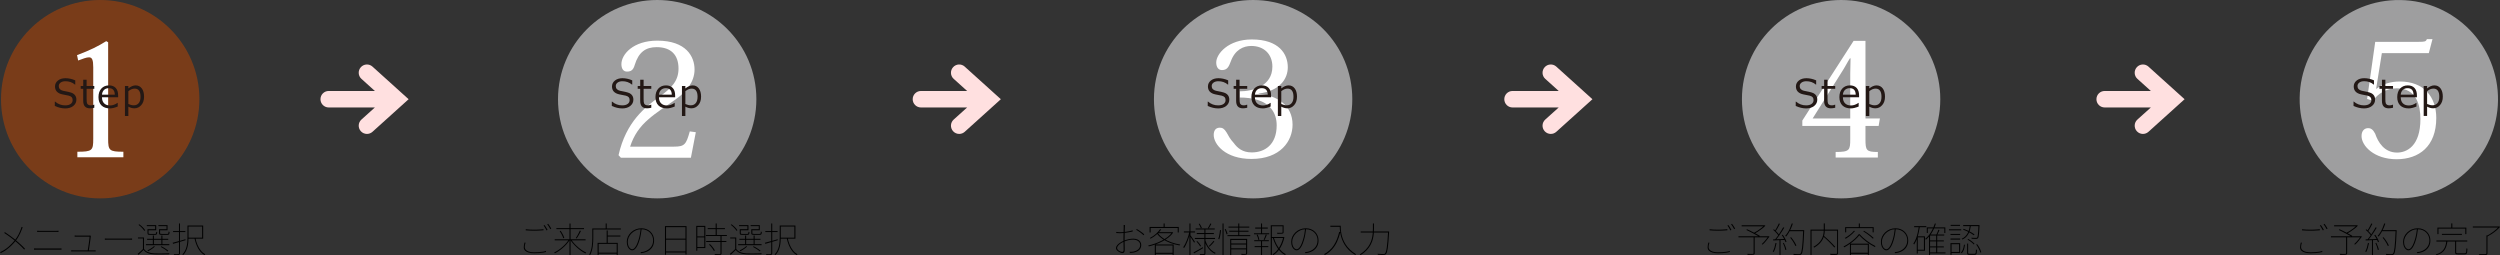<?xml version="1.0" encoding="UTF-8"?>
<svg id="step1" xmlns="http://www.w3.org/2000/svg" width="1280" height="130.69" viewBox="0 0 1280 130.69">
  <rect x="0" y="0" width="1280" height="130.69" fill="#333333" stroke="none"/>
  <defs>
    <style>
      .cls-1, .cls-2, .cls-3, .cls-4, .cls-5, .cls-6, .cls-7 {
        stroke-width: 0px;
      }

      .cls-1, .cls-6 {
        fill: #9e9e9f;
      }

      .cls-1, .cls-7 {
        fill-rule: evenodd;
      }

      .cls-2 {
        fill: #231815;
      }

      .cls-4 {
        fill: #fff;
      }

      .cls-5 {
        fill: #ffe0e0;
      }

      .cls-7 {
        fill: #c04600;
        opacity: .5;
      }
    </style>
  </defs>
  <path class="cls-5" d="m190.71,34.1c-1.74-1.56-4.4-1.42-5.96.31-1.56,1.73-1.43,4.4.3,5.96l6.89,6.21h-23.65c-2.33,0-4.21,1.89-4.21,4.22s1.89,4.22,4.21,4.22h23.65l-6.89,6.2c-1.73,1.56-1.86,4.23-.3,5.96.83.92,1.97,1.39,3.13,1.39,1,0,2.02-.36,2.82-1.08l18.51-16.69-18.5-16.69Z"/>
  <path class="cls-5" d="m493.94,34.1c-1.74-1.56-4.4-1.42-5.96.31-1.56,1.73-1.43,4.4.3,5.96l6.89,6.21h-23.65c-2.33,0-4.22,1.89-4.22,4.22s1.89,4.22,4.22,4.22h23.65l-6.89,6.2c-1.73,1.56-1.86,4.23-.3,5.96.83.92,1.97,1.39,3.13,1.39,1,0,2.02-.36,2.82-1.08l18.5-16.69-18.5-16.69Z"/>
  <path class="cls-5" d="m796.83,34.1c-1.74-1.56-4.4-1.42-5.96.31-1.56,1.73-1.43,4.4.3,5.96l6.89,6.21h-23.65c-2.33,0-4.21,1.89-4.21,4.22s1.89,4.22,4.21,4.22h23.65l-6.89,6.2c-1.73,1.56-1.86,4.23-.3,5.96.83.92,1.97,1.39,3.13,1.39,1.01,0,2.02-.36,2.82-1.08l18.51-16.69-18.5-16.69Z"/>
  <path class="cls-5" d="m1100.01,34.1c-1.74-1.56-4.4-1.42-5.96.31-1.56,1.73-1.43,4.4.3,5.96l6.89,6.21h-23.65c-2.33,0-4.22,1.89-4.22,4.22s1.89,4.22,4.22,4.22h23.65l-6.89,6.2c-1.73,1.56-1.86,4.23-.3,5.96.83.92,1.97,1.39,3.13,1.39,1,0,2.02-.36,2.82-1.08l18.51-16.69-18.5-16.69Z"/>
  <g>
    <g>
      <path class="cls-7" d="m102.08,50.79c0,28.04-22.74,50.78-50.78,50.78S.52,78.83.52,50.79,23.25,0,51.3,0s50.78,22.74,50.78,50.78Z"/>
      <path class="cls-4" d="m47.73,34.3c0-3.41-.49-4.95-2.11-4.95-1.46,0-3.09.73-5.61,1.63l-.57-2.76c6.58-2.44,10.8-4.55,14.95-7.15l.98.57v49.47c0,5.93.57,6.58,7.8,6.58v2.84h-23.56v-2.84c7.64,0,8.13-.65,8.13-6.58v-36.8Z"/>
      <g>
        <path class="cls-2" d="m33.35,55.51c-1.68,0-3.44-.42-5.29-1.25v-2.25h.13c1.52,1.3,3.25,1.94,5.18,1.94,1.19,0,2.12-.24,2.8-.73.68-.49,1.02-1.13,1.02-1.94,0-.62-.14-1.11-.43-1.46-.29-.35-.79-.63-1.5-.83l-3.33-.67c-1.24-.26-2.17-.73-2.81-1.4s-.96-1.56-.96-2.64c0-1.23.5-2.24,1.49-3.04.99-.8,2.28-1.2,3.88-1.2s3.33.37,5,1.1v2.17h-.14c-1.38-1.14-3-1.72-4.86-1.72-1.03,0-1.86.23-2.49.69-.63.46-.95,1.05-.95,1.8,0,1.24.72,2.03,2.16,2.39.83.15,1.76.34,2.78.57,1.02.23,1.75.47,2.19.71.44.25.8.53,1.07.85.27.32.48.68.62,1.08.14.4.2.85.2,1.34,0,1.3-.53,2.37-1.58,3.22s-2.44,1.28-4.18,1.28Z"/>
        <path class="cls-2" d="m46.07,55.46c-2.31,0-3.47-1.27-3.47-3.82v-6.18h-1.28v-1.43h1.29v-3.22h1.74v3.22h3.93v1.43h-3.93v5.19c0,1.18.08,1.94.24,2.29.16.35.41.6.74.76.33.16.75.24,1.27.24s1.03-.12,1.62-.36h.06v1.59c-.79.19-1.52.29-2.2.29Z"/>
        <path class="cls-2" d="m56.3,55.5c-1.86,0-3.31-.5-4.34-1.51-1.03-1.01-1.54-2.44-1.54-4.28s.49-3.29,1.48-4.37c.99-1.08,2.29-1.62,3.92-1.62,1.48,0,2.63.44,3.45,1.33.82.89,1.22,2.15,1.22,3.79v.96h-8.28c0,1.35.37,2.39,1.1,3.11.73.72,1.74,1.09,3.03,1.09s2.57-.45,3.85-1.34h.08v1.89c-1.59.64-2.91.95-3.96.95Zm-4.1-7.02h6.58c-.05-2.23-1.07-3.34-3.06-3.34-1.01,0-1.82.3-2.44.89-.62.6-.98,1.41-1.07,2.45Z"/>
        <path class="cls-2" d="m65.72,54.6v4.78h-1.75v-15.34h1.75v1.24c1.28-1.04,2.52-1.56,3.72-1.56,1.32,0,2.37.51,3.15,1.54.78,1.03,1.17,2.44,1.17,4.24s-.47,3.2-1.42,4.3c-.95,1.1-2.12,1.66-3.51,1.66-1.06,0-2.1-.29-3.11-.86Zm0-7.9v6.55c.99.44,1.91.67,2.76.67,1.09,0,1.94-.38,2.56-1.14.62-.76.92-1.83.92-3.21,0-2.8-1.01-4.2-3.03-4.2-1.07,0-2.14.44-3.21,1.33Z"/>
      </g>
    </g>
    <g>
      <path class="cls-3" d="m11.63,116.38c-.06.12-.13.28-.21.47-.08.19-.15.37-.21.54-.22.6-.48,1.24-.79,1.93-.31.68-.67,1.37-1.06,2.04s-.84,1.32-1.33,1.93c-.59.74-1.26,1.49-2.02,2.25-.76.76-1.59,1.48-2.51,2.17-.92.69-1.93,1.31-3.03,1.85l-.47-.41c1.72-.82,3.19-1.77,4.41-2.85,1.22-1.09,2.28-2.19,3.17-3.3.78-.97,1.42-1.97,1.93-2.99.5-1.02.91-1.96,1.21-2.83.05-.13.1-.29.16-.49s.11-.37.14-.52l.61.22Zm-9.13,2.48c.44.29.92.62,1.44.98.52.37,1.03.74,1.55,1.11.52.37,1,.73,1.44,1.08.44.35.82.65,1.12.9.85.72,1.68,1.45,2.49,2.18.81.73,1.56,1.49,2.26,2.27l-.41.41c-.72-.82-1.47-1.58-2.24-2.29s-1.59-1.43-2.44-2.16c-.32-.28-.71-.59-1.16-.95-.45-.35-.93-.72-1.45-1.1-.52-.38-1.03-.74-1.54-1.09-.51-.35-.98-.65-1.4-.92l.34-.43Z"/>
      <path class="cls-3" d="m17.44,127.16c.26.01.51.03.73.04.22.02.48.03.78.03h11.23c.24,0,.46,0,.67-.02.2-.01.41-.03.63-.05v.7c-.22-.02-.43-.04-.65-.04-.22,0-.43,0-.65,0h-11.23c-.3,0-.56,0-.78.02-.22.01-.47.02-.73.04v-.7Zm1.58-9.02c.24.01.47.02.68.04.22.01.46.02.74.02h7.97c.29,0,.56,0,.82-.02.26-.01.5-.02.73-.04v.63c-.23-.02-.47-.04-.74-.04h-8.78c-.28,0-.52,0-.74,0-.22,0-.44.02-.68.03v-.63Z"/>
      <path class="cls-3" d="m36.47,128.13c.2.01.4.02.59.04.19.01.4.02.63.02h10.19c.17,0,.35,0,.56,0s.38-.02.52-.03v.59c-.1-.01-.2-.02-.32-.02h-10.94c-.23,0-.44,0-.63,0s-.39.02-.59.03v-.63Zm10.06-7.33s-.03.11-.04.17c-.02.07-.03.13-.03.19-.02.29-.07.68-.13,1.18-.07.5-.14,1.04-.23,1.64s-.17,1.18-.25,1.76c-.08.58-.16,1.11-.23,1.58-.07.47-.13.83-.18,1.07h-.56c.04-.16.09-.46.16-.93.07-.46.16-1,.25-1.62s.19-1.24.27-1.87.16-1.2.22-1.7.09-.87.09-1.1h-6.55c-.24,0-.44,0-.58,0s-.32.02-.51.03v-.65c.13.01.25.02.36.04s.22.02.33.03c.11,0,.24,0,.39,0h6.32c.07,0,.14,0,.2,0s.11-.01.15-.02c.04,0,.07-.01.1-.03l.47.22Z"/>
      <path class="cls-3" d="m53.68,122.1c.14.01.31.02.5.04s.42.02.68.03c.26,0,.58,0,.94,0h10.06c.48,0,.85,0,1.12-.03s.48-.03.64-.04v.68c-.16-.01-.38-.02-.67-.04-.29-.01-.65-.02-1.07-.02h-10.08c-.48,0-.9,0-1.25,0-.35,0-.65.02-.87.04v-.68Z"/>
      <path class="cls-3" d="m73.73,127.46c.5.73,1.22,1.28,2.13,1.65s1.98.57,3.18.62c.46.01,1.03.02,1.71.03.68,0,1.4,0,2.15,0,.75,0,1.47-.02,2.15-.04.68-.02,1.26-.04,1.73-.06-.02.04-.05.09-.08.15-.03.07-.05.13-.07.21s-.03.14-.04.2c-.44.01-1,.02-1.66.04-.66.01-1.35.02-2.08.03s-1.42,0-2.09,0-1.23-.01-1.68-.03c-1.3-.05-2.4-.26-3.32-.63-.92-.37-1.67-.92-2.26-1.66-.43.42-.87.84-1.31,1.27-.44.43-.89.84-1.33,1.25l-.38-.5c.42-.34.88-.73,1.37-1.18.49-.45.96-.9,1.4-1.34h.49Zm0-5.87v6.12h-.54v-5.6h-2.56v-.52h3.1Zm-2.81-6.46l.4-.29c.4.28.79.59,1.19.95.4.36.75.72,1.07,1.08.32.36.57.7.75,1.01l-.43.32c-.18-.31-.43-.65-.75-1.02s-.67-.73-1.05-1.09c-.38-.36-.77-.68-1.17-.97Zm3.78,9.88h11.99v.52h-11.99v-.52Zm1.03-7.65h3.71v-1.58h-4.28v-.52h4.82v2.65h-4.25v-.54Zm-.41,4.9h10.82v.52h-10.82v-.52Zm3.51,3.78l.5.16c-.46.44-1,.89-1.64,1.33-.64.44-1.25.82-1.84,1.13-.02-.04-.06-.08-.11-.13s-.1-.1-.15-.15c-.05-.05-.11-.09-.15-.12.6-.29,1.21-.63,1.83-1.02s1.14-.79,1.56-1.21Zm-3.31-8.68h.52v2.02c0,.16.05.26.14.31.1.05.31.07.65.07h2.54c.25,0,.42-.06.49-.18.08-.12.12-.43.14-.92.06.05.14.09.23.12.1.03.19.06.27.08-.04.55-.12.92-.25,1.11-.13.19-.39.28-.77.28h-2.63c-.35,0-.62-.02-.82-.06-.2-.04-.33-.13-.4-.25s-.11-.31-.11-.55v-2.02Zm2.74,3.24h.54v4.68h-.54v-4.68Zm3.42-3.24h3.58v-1.58h-4.16v-.52h4.68v2.65h-4.1v-.54Zm-.23,0h.52v2c0,.16.05.26.15.32s.34.08.71.08h2.83c.26,0,.44-.07.51-.2.08-.13.13-.47.15-1.01.07.05.15.09.24.13s.18.07.26.09c-.02.59-.11.98-.25,1.18-.14.2-.42.3-.83.3h-2.9c-.36,0-.64-.02-.85-.06-.2-.04-.35-.13-.43-.25s-.13-.32-.13-.57v-2Zm.85,9.05l.36-.31c.44.22.88.46,1.31.72.43.26.84.53,1.22.79.38.26.71.52.99.77l-.43.36c-.4-.38-.91-.79-1.54-1.21-.63-.42-1.27-.8-1.92-1.13Zm.32-5.81h.52v4.68h-.52v-4.68Z"/>
      <path class="cls-3" d="m88.42,124.28c.55-.14,1.18-.31,1.88-.5.7-.19,1.45-.39,2.25-.61.8-.22,1.59-.45,2.38-.68l.07.49c-1.13.34-2.25.67-3.38,1-1.12.33-2.12.62-3,.86l-.22-.56Zm.2-5.99h6.28v.54h-6.28v-.54Zm3.01-3.87h.52v15.28c0,.26-.05.46-.14.58s-.23.2-.41.25c-.19.05-.47.08-.85.09-.37.01-.9.02-1.58.02-.01-.06-.04-.14-.08-.24-.04-.1-.09-.2-.15-.28.56.01,1.06.02,1.48.02s.69,0,.81-.02c.14-.01.25-.04.31-.09s.1-.15.1-.31v-15.3Zm4.37,1.06h.52v6.14c0,.7-.03,1.44-.09,2.22-.06.79-.18,1.58-.37,2.38s-.46,1.57-.83,2.32c-.37.75-.85,1.44-1.47,2.08-.02-.04-.06-.08-.11-.12-.05-.04-.1-.08-.14-.13-.05-.04-.1-.07-.14-.1.6-.61,1.07-1.28,1.42-2s.61-1.46.78-2.22c.17-.76.29-1.52.34-2.28.05-.76.08-1.48.08-2.16v-6.14Zm.27,0h7.76v6.71h-7.76v-.52h7.22v-5.67h-7.22v-.52Zm3.78,6.35c.26,1.26.62,2.44,1.08,3.54.46,1.1,1.02,2.06,1.68,2.89s1.43,1.47,2.29,1.93l-.13.13c-.05.05-.11.11-.15.16s-.09.1-.13.15c-.86-.5-1.63-1.19-2.3-2.04-.67-.86-1.24-1.85-1.71-2.99-.47-1.13-.84-2.35-1.12-3.65l.49-.13Z"/>
    </g>
  </g>
  <g>
    <g>
      <path class="cls-1" d="m387.26,50.79c0,28.05-22.74,50.78-50.78,50.78s-50.78-22.74-50.78-50.78S308.43,0,336.48,0s50.78,22.74,50.78,50.78Z"/>
      <path class="cls-4" d="m356.26,67.69l-2.52,13.08h-35.83l-1.22-1.3c3.82-17.14,13.65-24.62,20.88-29.9,6.25-4.47,9.83-8.12,9.83-14.46,0-6.82-3.66-10.97-11.21-10.97-5.6,0-9.18,2.52-11.21,9.1-.73,2.6-1.87,3.41-3.98,3.41-1.71,0-2.84-1.3-2.84-3.82,0-4.96,6.01-12.02,18.36-12.02,14.87,0,19.09,8.2,19.09,14.78s-4.63,11.7-9.34,15.03c-5.36,3.9-10.15,6.82-14.22,10.4-4.39,3.74-7.56,8.21-9.43,14.06h22.42c5.44,0,6.26-1.06,8.13-7.8l3.09.41Z"/>
      <g>
        <path class="cls-2" d="m318.53,55.51c-1.68,0-3.44-.42-5.29-1.25v-2.25h.13c1.52,1.3,3.25,1.94,5.18,1.94,1.19,0,2.12-.24,2.8-.73.68-.49,1.02-1.13,1.02-1.94,0-.62-.14-1.11-.43-1.46-.29-.35-.79-.63-1.5-.83l-3.33-.67c-1.24-.26-2.17-.73-2.81-1.4s-.96-1.56-.96-2.64c0-1.23.5-2.24,1.49-3.04.99-.8,2.28-1.2,3.88-1.2s3.33.37,5,1.1v2.17h-.14c-1.38-1.14-3-1.72-4.86-1.72-1.03,0-1.86.23-2.49.69-.63.46-.95,1.05-.95,1.8,0,1.24.72,2.03,2.16,2.39.83.15,1.76.34,2.78.57,1.02.23,1.75.47,2.19.71.44.25.8.53,1.07.85.27.32.48.68.62,1.08.14.4.2.85.2,1.34,0,1.3-.53,2.37-1.58,3.22s-2.44,1.28-4.18,1.28Z"/>
        <path class="cls-2" d="m331.25,55.46c-2.32,0-3.47-1.27-3.47-3.82v-6.18h-1.28v-1.43h1.29v-3.22h1.74v3.22h3.93v1.43h-3.93v5.19c0,1.18.08,1.94.24,2.29.16.35.41.6.74.76.33.16.75.24,1.27.24s1.03-.12,1.62-.36h.06v1.59c-.79.19-1.52.29-2.2.29Z"/>
        <path class="cls-2" d="m341.48,55.5c-1.86,0-3.31-.5-4.34-1.51-1.03-1.01-1.54-2.44-1.54-4.28s.49-3.29,1.48-4.37c.99-1.08,2.29-1.62,3.92-1.62,1.48,0,2.63.44,3.45,1.33.82.89,1.22,2.15,1.22,3.79v.96h-8.28c0,1.35.37,2.39,1.1,3.11.73.72,1.74,1.09,3.03,1.09s2.57-.45,3.85-1.34h.08v1.89c-1.59.64-2.91.95-3.96.95Zm-4.1-7.02h6.58c-.05-2.23-1.07-3.34-3.06-3.34-1.01,0-1.82.3-2.44.89-.62.6-.98,1.41-1.07,2.45Z"/>
        <path class="cls-2" d="m350.91,54.6v4.78h-1.75v-15.34h1.75v1.24c1.28-1.04,2.52-1.56,3.72-1.56,1.32,0,2.37.51,3.15,1.54.78,1.03,1.17,2.44,1.17,4.24s-.47,3.2-1.42,4.3c-.95,1.1-2.12,1.66-3.51,1.66-1.06,0-2.1-.29-3.11-.86Zm0-7.9v6.55c.99.44,1.91.67,2.76.67,1.09,0,1.94-.38,2.56-1.14.62-.76.92-1.83.92-3.21,0-2.8-1.01-4.2-3.03-4.2-1.07,0-2.14.44-3.21,1.33Z"/>
      </g>
    </g>
    <g>
      <path class="cls-3" d="m269.1,124.26c-.14.38-.25.76-.32,1.14-.07.38-.11.75-.11,1.11,0,.8.41,1.45,1.24,1.93.83.49,2.03.73,3.62.73.85,0,1.66-.03,2.43-.08.77-.05,1.46-.14,2.08-.24.62-.11,1.11-.23,1.48-.38l.02.56c-.34.11-.81.21-1.42.32s-1.31.18-2.11.24c-.79.06-1.62.09-2.48.09-1.07,0-2-.11-2.81-.34-.8-.23-1.43-.57-1.88-1.03-.45-.46-.68-1.03-.68-1.71,0-.42.04-.83.12-1.23.08-.4.16-.79.26-1.18l.56.07Zm.07-6.89c.64.08,1.35.14,2.14.18.79.04,1.61.05,2.47.05.56,0,1.11-.01,1.65-.04.53-.02,1.04-.06,1.52-.1s.92-.08,1.33-.12v.56c-.4.02-.84.05-1.33.09-.49.04-1.01.07-1.55.09-.54.02-1.08.04-1.62.04-.86,0-1.68-.02-2.44-.05-.76-.04-1.49-.08-2.17-.14v-.56Zm9.65-2.14c.16.2.32.45.5.74s.36.58.55.89.34.59.48.85l-.52.27c-.17-.37-.4-.8-.69-1.29-.29-.49-.57-.9-.82-1.23l.5-.23Zm1.84-.63c.17.22.35.47.55.76.2.29.39.59.58.89.19.3.34.57.46.81l-.52.25c-.2-.41-.44-.84-.72-1.3s-.55-.85-.83-1.19l.49-.23Z"/>
      <path class="cls-3" d="m291.23,122.68l.45.22c-.43.7-.94,1.38-1.53,2.04s-1.22,1.3-1.91,1.9c-.68.6-1.38,1.14-2.08,1.63-.7.49-1.39.89-2.06,1.21-.02-.05-.06-.1-.11-.14-.05-.05-.1-.1-.14-.14-.05-.05-.1-.09-.14-.13.67-.3,1.36-.69,2.07-1.16.71-.47,1.4-1,2.08-1.59.68-.59,1.31-1.21,1.89-1.86.58-.65,1.08-1.31,1.48-1.97Zm-7.22-.16h15.8v.52h-15.8v-.52Zm.86-5.72h14.15v.52h-14.15v-.52Zm1.71,1.53l.47-.16c.26.37.52.78.77,1.21.25.44.48.86.67,1.28.2.41.34.78.42,1.11l-.49.22c-.1-.32-.24-.7-.43-1.12s-.41-.86-.66-1.3c-.25-.44-.5-.85-.77-1.22Zm5-3.89h.54v16.18h-.54v-16.18Zm.9,8.23c.42.66.93,1.32,1.52,1.98.59.66,1.24,1.29,1.93,1.89.69.6,1.4,1.14,2.11,1.61.72.47,1.42.87,2.11,1.18-.04.04-.08.08-.13.13-.05.05-.1.11-.14.15-.05.05-.09.1-.13.14-.67-.32-1.37-.74-2.09-1.23-.72-.5-1.43-1.05-2.12-1.67s-1.34-1.26-1.94-1.93c-.6-.68-1.12-1.36-1.55-2.04l.43-.22Zm4.41-4.63l.54.22c-.2.42-.43.86-.68,1.33-.25.47-.51.92-.76,1.35-.26.43-.51.82-.75,1.15l-.43-.2c.24-.34.49-.73.75-1.19.26-.46.51-.92.75-1.39.24-.47.44-.9.59-1.27Z"/>
      <path class="cls-3" d="m303.25,116.97h.52v4.77c0,.65-.02,1.35-.06,2.12-.04.76-.12,1.54-.23,2.33-.11.79-.28,1.57-.5,2.34-.22.77-.51,1.48-.87,2.14-.02-.04-.07-.07-.13-.11s-.12-.07-.17-.11c-.05-.04-.11-.07-.15-.09.36-.65.65-1.34.86-2.07.22-.73.38-1.48.48-2.25.1-.77.17-1.52.21-2.25.04-.73.05-1.42.05-2.05v-4.77Zm.27,0h14.38v.52h-14.38v-.52Zm2.45,7.38h10.31v6.26h-.54v-5.74h-9.23v5.8h-.54v-6.32Zm.31,5.02h9.7v.52h-9.7v-.52Zm3.83-14.96h.52v2.86h-.52v-2.86Zm.5,3.6h.54v6.5h-.54v-6.5Zm.29,2.59h6.75v.52h-6.75v-.52Z"/>
      <path class="cls-3" d="m328.54,117.11c-.11.95-.25,1.93-.43,2.94-.18,1.01-.4,1.95-.65,2.8-.37,1.25-.76,2.27-1.18,3.05-.41.79-.84,1.36-1.28,1.73s-.88.55-1.34.55c-.4,0-.81-.16-1.23-.49-.43-.32-.79-.81-1.08-1.46-.29-.65-.44-1.46-.44-2.43s.19-1.8.58-2.63c.38-.83.92-1.57,1.6-2.21.68-.65,1.48-1.16,2.39-1.53.91-.37,1.87-.56,2.91-.56s1.89.17,2.69.5c.8.33,1.48.78,2.05,1.35.57.57,1.01,1.23,1.31,1.98.31.75.46,1.55.46,2.39,0,1.26-.28,2.35-.83,3.28-.55.92-1.33,1.66-2.32,2.21-1,.55-2.17.9-3.51,1.04l-.31-.54c.23-.01.47-.03.74-.06.26-.03.49-.06.67-.1.58-.12,1.16-.33,1.75-.62.59-.29,1.14-.68,1.64-1.15.5-.47.9-1.05,1.21-1.73s.46-1.47.46-2.37c0-.74-.14-1.46-.41-2.13-.27-.68-.66-1.28-1.18-1.81-.52-.53-1.15-.95-1.89-1.26-.74-.31-1.59-.47-2.54-.47-1.02,0-1.96.19-2.81.57-.85.38-1.59.88-2.21,1.5-.62.62-1.1,1.31-1.44,2.07s-.5,1.51-.5,2.27c0,.9.13,1.63.38,2.2.25.57.56.99.91,1.25.35.26.69.4,1,.4s.65-.16,1.01-.47c.36-.31.73-.83,1.12-1.56.38-.73.76-1.69,1.12-2.91.26-.88.49-1.79.67-2.75.18-.96.31-1.9.4-2.83l.54-.02Z"/>
      <path class="cls-3" d="m340.47,115.76h11.03v14.53h-.54v-13.99h-9.95v14.13h-.54v-14.67Zm.29,12.98h10.49v.52h-10.49v-.52Zm.04-6.55h10.4v.52h-10.4v-.52Z"/>
      <path class="cls-3" d="m356.48,115.66h.54v12.71h-.54v-12.71Zm.29,0h4.36v11.36h-4.36v-.52h3.83v-10.3h-3.83v-.54Zm0,5.36h4.05v.54h-4.05v-.54Zm4.66-.7h10.73v.52h-10.73v-.52Zm.14,3.08h10.33v.52h-10.33v-.52Zm.77-6.61h8.82v.52h-8.82v-.52Zm.7,8.44l.43-.29c.34.32.67.68,1,1.07s.63.77.91,1.15c.28.38.49.72.63,1.02l-.47.34c-.14-.31-.35-.66-.62-1.04s-.57-.77-.89-1.17c-.32-.4-.65-.76-.99-1.08Zm5.85-4.66h.54v9.13c0,.25-.04.44-.13.56-.09.12-.24.2-.44.25-.2.05-.53.07-.97.08-.44,0-1.06,0-1.84,0-.01-.06-.04-.14-.08-.24-.04-.1-.09-.2-.15-.28.67.01,1.25.02,1.73.03s.8,0,.95,0c.16-.01.26-.04.31-.1.05-.05.08-.15.08-.3v-9.13Zm-2.47-6.17h.54v6.19h-.54v-6.19Z"/>
      <path class="cls-3" d="m376.96,127.46c.5.73,1.22,1.28,2.13,1.65s1.98.57,3.18.62c.46.01,1.03.02,1.71.03.68,0,1.4,0,2.15,0,.75,0,1.47-.02,2.15-.04.68-.02,1.26-.04,1.73-.06-.02.04-.05.09-.08.15-.03.07-.05.13-.07.21s-.03.14-.04.2c-.44.01-1,.02-1.66.04-.66.01-1.35.02-2.08.03s-1.42,0-2.09,0-1.23-.01-1.68-.03c-1.3-.05-2.4-.26-3.32-.63-.92-.37-1.67-.92-2.26-1.66-.43.42-.87.84-1.31,1.27-.44.43-.89.84-1.33,1.25l-.38-.5c.42-.34.88-.73,1.37-1.18.49-.45.96-.9,1.4-1.34h.49Zm0-5.87v6.12h-.54v-5.6h-2.56v-.52h3.1Zm-2.81-6.46l.4-.29c.4.28.79.59,1.19.95.4.36.75.72,1.07,1.08.32.36.57.7.75,1.01l-.43.32c-.18-.31-.43-.65-.75-1.02s-.67-.73-1.05-1.09c-.38-.36-.77-.68-1.17-.97Zm3.78,9.88h11.99v.52h-11.99v-.52Zm1.03-7.65h3.71v-1.58h-4.28v-.52h4.82v2.65h-4.25v-.54Zm-.41,4.9h10.82v.52h-10.82v-.52Zm3.51,3.78l.5.16c-.46.44-1,.89-1.64,1.33-.64.44-1.25.82-1.84,1.13-.02-.04-.06-.08-.11-.13s-.1-.1-.15-.15c-.05-.05-.11-.09-.15-.12.6-.29,1.21-.63,1.83-1.02s1.14-.79,1.56-1.21Zm-3.31-8.68h.52v2.02c0,.16.05.26.14.31.1.05.31.07.65.07h2.54c.25,0,.42-.06.49-.18.08-.12.12-.43.14-.92.06.05.14.09.23.12.1.03.19.06.27.08-.04.55-.12.92-.25,1.11-.13.19-.39.28-.77.28h-2.63c-.35,0-.62-.02-.82-.06-.2-.04-.33-.13-.4-.25s-.11-.31-.11-.55v-2.02Zm2.74,3.24h.54v4.68h-.54v-4.68Zm3.42-3.24h3.58v-1.58h-4.16v-.52h4.68v2.65h-4.1v-.54Zm-.23,0h.52v2c0,.16.05.26.15.32s.34.08.71.08h2.83c.26,0,.44-.07.51-.2.08-.13.13-.47.15-1.01.07.05.15.09.24.13s.18.07.26.09c-.02.59-.11.98-.25,1.18-.14.2-.42.3-.83.3h-2.9c-.36,0-.64-.02-.85-.06-.2-.04-.35-.13-.43-.25s-.13-.32-.13-.57v-2Zm.85,9.05l.36-.31c.44.22.88.46,1.31.72.43.26.84.53,1.22.79.38.26.71.52.99.77l-.43.36c-.4-.38-.91-.79-1.54-1.21-.63-.42-1.27-.8-1.92-1.13Zm.32-5.81h.52v4.68h-.52v-4.68Z"/>
      <path class="cls-3" d="m391.65,124.28c.55-.14,1.18-.31,1.88-.5.7-.19,1.45-.39,2.25-.61.8-.22,1.59-.45,2.38-.68l.07.49c-1.13.34-2.25.67-3.38,1-1.12.33-2.12.62-3,.86l-.22-.56Zm.2-5.99h6.28v.54h-6.28v-.54Zm3.01-3.87h.52v15.28c0,.26-.05.46-.14.58s-.23.2-.41.25c-.19.05-.47.08-.85.09-.37.01-.9.02-1.58.02-.01-.06-.04-.14-.08-.24-.04-.1-.09-.2-.15-.28.56.01,1.06.02,1.48.02s.69,0,.81-.02c.14-.01.25-.04.31-.09s.1-.15.1-.31v-15.3Zm4.37,1.06h.52v6.14c0,.7-.03,1.44-.09,2.22-.06.79-.18,1.58-.37,2.38s-.46,1.57-.83,2.32c-.37.75-.85,1.44-1.47,2.08-.02-.04-.06-.08-.11-.12-.05-.04-.1-.08-.14-.13-.05-.04-.1-.07-.14-.1.6-.61,1.07-1.28,1.42-2s.61-1.46.78-2.22c.17-.76.29-1.52.34-2.28.05-.76.08-1.48.08-2.16v-6.14Zm.27,0h7.76v6.71h-7.76v-.52h7.22v-5.67h-7.22v-.52Zm3.78,6.35c.26,1.26.62,2.44,1.08,3.54.46,1.1,1.02,2.06,1.68,2.89s1.43,1.47,2.29,1.93l-.13.13c-.05.05-.11.11-.15.16s-.09.1-.13.15c-.86-.5-1.63-1.19-2.3-2.04-.67-.86-1.24-1.85-1.71-2.99-.47-1.13-.84-2.35-1.12-3.65l.49-.13Z"/>
    </g>
  </g>
  <g>
    <g>
      <path class="cls-1" d="m692.38,50.79c0,28.04-22.74,50.78-50.78,50.78s-50.78-22.74-50.78-50.78S613.55,0,641.6,0s50.78,22.74,50.78,50.78Z"/>
      <path class="cls-4" d="m644.4,48.07c9.51.73,17.39,5.93,17.39,15.76,0,8.45-6.25,17.55-21.04,17.55-13.41,0-19.33-7.55-19.33-12.27,0-2.36,1.06-3.74,3.17-3.74,1.3,0,2.28.57,3.41,2.44.81,1.46,1.87,3.49,3.65,5.36,1.95,2.68,4.55,4.87,9.26,4.87,6.5,0,12.75-3.82,12.75-13.89,0-3.09-.81-6.01-2.68-8.37-3.41-4.47-9.91-5.85-16.25-5.85v-3.17c6.42,0,16.73-2.51,16.73-12.67,0-6.34-4.3-10.56-10.8-10.56-4.14,0-8.37,2.03-10.48,7.88-1.06,2.84-1.87,4.47-4.55,4.47-1.87,0-2.92-1.55-2.92-3.9,0-4.39,6.17-11.78,18.2-11.78,14.05,0,18.44,7.55,18.44,14.22,0,6.01-4.06,12.11-14.95,13.49v.16Z"/>
      <g>
        <path class="cls-2" d="m623.65,55.51c-1.68,0-3.44-.42-5.29-1.25v-2.25h.13c1.52,1.3,3.25,1.94,5.18,1.94,1.19,0,2.12-.24,2.8-.73.68-.49,1.02-1.13,1.02-1.94,0-.62-.14-1.11-.43-1.46-.29-.35-.79-.63-1.5-.83l-3.33-.67c-1.24-.26-2.17-.73-2.81-1.4-.64-.68-.96-1.56-.96-2.64,0-1.23.5-2.24,1.49-3.04.99-.8,2.28-1.2,3.88-1.2s3.33.37,5,1.1v2.17h-.14c-1.38-1.14-3-1.72-4.86-1.72-1.03,0-1.86.23-2.49.69-.63.46-.95,1.05-.95,1.8,0,1.24.72,2.03,2.16,2.39.83.15,1.76.34,2.78.57,1.02.23,1.75.47,2.19.71.44.25.8.53,1.07.85.27.32.48.68.61,1.08.14.4.2.85.2,1.34,0,1.3-.53,2.37-1.58,3.22-1.05.85-2.44,1.28-4.18,1.28Z"/>
        <path class="cls-2" d="m636.37,55.46c-2.32,0-3.47-1.27-3.47-3.82v-6.18h-1.28v-1.43h1.29v-3.22h1.74v3.22h3.93v1.43h-3.93v5.19c0,1.18.08,1.94.24,2.29.16.35.41.6.74.76.33.16.75.24,1.27.24s1.03-.12,1.62-.36h.06v1.59c-.79.19-1.52.29-2.2.29Z"/>
        <path class="cls-2" d="m646.6,55.5c-1.86,0-3.31-.5-4.34-1.51-1.03-1.01-1.54-2.44-1.54-4.28s.49-3.29,1.48-4.37c.99-1.08,2.29-1.62,3.92-1.62,1.48,0,2.63.44,3.45,1.33.82.89,1.22,2.15,1.22,3.79v.96h-8.28c0,1.35.37,2.39,1.1,3.11.73.72,1.74,1.09,3.03,1.09s2.57-.45,3.85-1.34h.08v1.89c-1.59.64-2.91.95-3.96.95Zm-4.1-7.02h6.58c-.05-2.23-1.07-3.34-3.06-3.34-1.01,0-1.82.3-2.44.89-.62.6-.98,1.41-1.07,2.45Z"/>
        <path class="cls-2" d="m656.02,54.6v4.78h-1.75v-15.34h1.75v1.24c1.28-1.04,2.52-1.56,3.72-1.56,1.32,0,2.37.51,3.15,1.54.78,1.03,1.17,2.44,1.17,4.24s-.47,3.2-1.42,4.3c-.95,1.1-2.12,1.66-3.51,1.66-1.06,0-2.1-.29-3.11-.86Zm0-7.9v6.55c.99.44,1.91.67,2.76.67,1.09,0,1.94-.38,2.56-1.14.62-.76.92-1.83.92-3.21,0-2.8-1.01-4.2-3.03-4.2-1.07,0-2.14.44-3.21,1.33Z"/>
      </g>
    </g>
    <g>
      <path class="cls-3" d="m576.01,115.22c-.01.1-.02.19-.03.28,0,.09-.01.19-.02.29,0,.1-.02.22-.03.35,0,.18,0,.51-.03.99-.02.48-.04,1.04-.05,1.67s-.03,1.28-.04,1.93c-.01.65-.02,1.23-.02,1.75,0,.44,0,.92,0,1.44,0,.52.01,1.03.03,1.53.01.5.02.98.03,1.42,0,.44,0,.82,0,1.12,0,.37-.05.67-.14.91-.1.23-.23.41-.41.51-.17.11-.39.16-.66.16s-.58-.07-.95-.22c-.37-.14-.73-.34-1.08-.58-.35-.24-.65-.51-.88-.82-.23-.31-.35-.62-.35-.95,0-.48.2-.95.59-1.42.39-.47.89-.91,1.5-1.31.61-.41,1.24-.74,1.89-1.01.82-.35,1.65-.61,2.49-.79s1.64-.27,2.39-.27c.84,0,1.56.14,2.17.42.61.28,1.08.67,1.41,1.16s.5,1.04.5,1.66c0,.73-.17,1.36-.5,1.87-.33.52-.77.94-1.33,1.26-.56.32-1.19.56-1.88.72-.38.08-.76.14-1.13.16-.37.02-.69.04-.95.04l-.2-.56c.28.01.59.02.94,0,.35,0,.72-.05,1.09-.13.56-.12,1.11-.31,1.63-.58.52-.26.95-.62,1.28-1.08s.5-1.02.5-1.69c0-.61-.17-1.12-.5-1.53s-.77-.71-1.31-.92c-.54-.2-1.12-.31-1.73-.31-.84,0-1.63.09-2.37.26s-1.53.43-2.37.78c-.62.24-1.21.55-1.75.92-.54.37-.97.76-1.3,1.17-.32.41-.49.79-.49,1.15,0,.26.09.52.27.76s.41.45.68.64c.28.19.56.33.86.44.3.11.56.16.79.16.25,0,.44-.1.56-.29.12-.19.18-.43.18-.7,0-.38,0-.89-.02-1.52-.01-.63-.02-1.3-.04-2-.01-.7-.02-1.35-.02-1.95,0-.53,0-1.12.02-1.77.01-.65.02-1.3.04-1.94.01-.64.02-1.2.04-1.68.01-.48.02-.8.02-.95,0-.12,0-.23,0-.34,0-.11-.01-.22-.02-.32,0-.11-.02-.2-.04-.29h.7Zm-4.5,3.51c.46.06.84.1,1.14.13.31.02.63.04.96.04.42,0,.9-.02,1.45-.07.55-.05,1.11-.11,1.69-.2s1.15-.19,1.7-.31c.55-.12,1.04-.25,1.48-.38l.02.58c-.42.11-.91.21-1.47.31-.56.1-1.13.2-1.73.28-.59.08-1.16.15-1.71.21s-1.02.08-1.43.08-.8,0-1.13-.03c-.34-.02-.65-.04-.95-.06l-.02-.58Zm10.55-1.48c.4.23.84.51,1.33.84.49.33.96.66,1.41,1,.45.34.8.63,1.05.88l-.36.47c-.23-.24-.5-.49-.8-.74-.31-.25-.63-.5-.97-.75-.34-.25-.68-.48-1.03-.7-.34-.22-.66-.42-.96-.58l.32-.41Z"/>
      <path class="cls-3" d="m600.06,118.88h.11l.13-.04.36.25c-.61.9-1.39,1.72-2.34,2.47-.95.74-1.99,1.41-3.13,2.01-1.14.59-2.31,1.11-3.51,1.54-1.2.43-2.36.78-3.49,1.04-.02-.06-.07-.14-.13-.23-.06-.1-.12-.17-.18-.23,1.1-.24,2.25-.57,3.43-.98,1.18-.41,2.33-.91,3.46-1.48s2.14-1.21,3.06-1.92,1.67-1.48,2.24-2.3v-.13Zm-11.47-2.68h14.94v2.81h-.54v-2.29h-13.86v2.29h-.54v-2.81Zm5.33,1.19l.61.11c-.55.78-1.28,1.59-2.19,2.43-.91.84-1.98,1.6-3.23,2.27-.04-.05-.08-.09-.13-.13-.05-.04-.1-.08-.14-.12-.05-.04-.1-.07-.14-.09,1.24-.62,2.3-1.34,3.19-2.16.89-.82,1.57-1.58,2.02-2.3Zm-2.66,7.78h9.65v5.42h-.54v-4.9h-8.57v4.9h-.54v-5.42Zm.25,4.25h9.14v.52h-9.14v-.52Zm1.33-10.08c.71,1.02,1.65,1.93,2.84,2.72,1.18.79,2.51,1.45,4,1.98,1.48.53,3.02.92,4.6,1.17-.04.04-.08.08-.12.13-.04.05-.08.11-.12.16-.04.05-.07.11-.11.17-1.57-.28-3.1-.69-4.59-1.23s-2.83-1.23-4.04-2.04c-1.21-.82-2.19-1.75-2.94-2.81l.49-.25Zm.18-.45h7.16v.52h-7.63l.47-.52Zm2.75-4.48h.54v2.14h-.54v-2.14Z"/>
      <path class="cls-3" d="m608.97,118.63l.47.14c-.14.72-.33,1.47-.57,2.24-.23.77-.5,1.54-.78,2.29s-.59,1.44-.91,2.08c-.32.64-.63,1.18-.95,1.62-.05-.06-.11-.13-.2-.22-.08-.08-.16-.15-.22-.2.31-.42.62-.94.94-1.55.31-.61.61-1.28.89-2,.28-.72.54-1.46.77-2.21.23-.76.41-1.49.56-2.2Zm-2.83-.14h5.74v.54h-5.74v-.54Zm2.86-4.09h.52v16.18h-.52v-16.18Zm.43,5.98c.11.12.27.34.49.66.22.32.45.66.71,1.04.26.37.49.72.71,1.04.22.32.37.55.45.69l-.4.47c-.1-.19-.25-.46-.46-.8-.21-.34-.44-.7-.67-1.08-.24-.38-.47-.73-.68-1.04-.21-.32-.37-.55-.48-.69l.32-.27Zm1.64,8.86c.6-.31,1.33-.71,2.18-1.19.85-.48,1.72-.98,2.59-1.49l.16.47c-.8.48-1.61.95-2.41,1.42-.8.47-1.54.89-2.2,1.26l-.32-.47Zm.7-7.42h10.33v.54h-10.33v-.54Zm.4-4.86h9.77v.52h-9.77v-.52Zm.43,6.7l.4-.23c.38.37.76.79,1.12,1.26.37.47.64.88.82,1.22l-.41.29c-.19-.35-.47-.76-.83-1.24-.36-.48-.73-.91-1.1-1.3Zm.14-4.36h8.75v.54h-8.75v-.54Zm.97-4.64l.47-.16c.23.34.45.71.68,1.12.22.41.38.77.48,1.05l-.49.23c-.1-.3-.25-.66-.46-1.09s-.44-.81-.67-1.16Zm2.95,2.68h.52v12.38c0,.25-.03.44-.1.56-.07.12-.19.21-.37.27-.18.05-.46.08-.85.09-.38.01-.85.02-1.39.02-.01-.07-.04-.17-.08-.29s-.09-.22-.13-.31c.49.01.93.02,1.32.02s.65,0,.77-.02c.13-.01.22-.04.25-.08s.05-.12.05-.24v-12.4Zm.5,5.72c.3.97.7,1.88,1.21,2.74.5.85,1.1,1.6,1.79,2.23s1.45,1.13,2.28,1.48c-.05.04-.1.08-.14.13-.05.05-.09.1-.14.14s-.08.1-.12.14c-.82-.38-1.57-.91-2.27-1.57-.7-.67-1.31-1.44-1.83-2.31s-.94-1.82-1.25-2.83l.47-.14Zm2.52-8.66l.52.23c-.19.4-.41.8-.65,1.22-.24.42-.46.78-.67,1.08l-.43-.18c.2-.31.43-.7.67-1.16.24-.46.43-.86.56-1.2Zm1.64,8.93l.43.31c-.35.47-.75.94-1.21,1.41-.46.47-.88.88-1.26,1.23l-.38-.29c.25-.24.53-.52.83-.83.3-.31.59-.63.87-.95.28-.32.52-.62.71-.88Z"/>
      <path class="cls-3" d="m624.64,117.78l.5.09c-.02.43-.07.93-.15,1.49s-.18,1.11-.3,1.67c-.12.55-.26,1.04-.41,1.48l-.52-.16c.16-.41.29-.88.4-1.41s.21-1.08.3-1.63c.08-.55.14-1.06.18-1.51Zm1.3-3.38h.52v16.18h-.52v-16.18Zm1.13,2.99l.47-.16c.2.41.4.85.58,1.32.18.47.31.87.38,1.2l-.49.25c-.08-.34-.21-.75-.39-1.25-.17-.5-.36-.95-.55-1.36Zm1.39,2.99h11.68v.52h-11.68v-.52Zm.54-4.37h10.64v.52h-10.64v-.52Zm.38,2.11h9.86v.52h-9.86v-.52Zm.49,4.19h8.46v.52h-7.94v7.74h-.52v-8.26Zm.27,2.36h8.12v.54h-8.12v-.54Zm0,2.47h8.19v.54h-8.19v-.54Zm3.85-12.73h.52v6.12h-.52v-6.12Zm4.01,7.9h.54v7.36c0,.2-.03.36-.1.47-.07.11-.19.19-.37.25-.18.05-.46.08-.85.09-.38.01-.9.01-1.55,0-.01-.06-.04-.14-.08-.23s-.09-.19-.14-.27c.55.01,1.03.02,1.43.03.4,0,.66,0,.78,0,.22-.01.32-.12.32-.32v-7.36Z"/>
      <path class="cls-3" d="m642.03,119.42h7.79v.52h-7.79v-.52Zm.14,3.56h7.47v.52h-7.47v-.52Zm.2,3.04h7v.52h-7v-.52Zm.29-9.52h6.44v.54h-6.44v-.54Zm.74,3.71l.45-.13c.24.42.45.88.62,1.39s.29.93.33,1.28l-.47.16c-.05-.36-.16-.79-.34-1.3-.18-.5-.38-.97-.59-1.4Zm2.25-5.81h.52v5.17h-.52v-5.17Zm0,8.82h.52v7.38h-.52v-7.38Zm2.41-3.15l.54.16c-.18.44-.37.91-.56,1.4-.19.49-.39.91-.59,1.26l-.47-.16c.12-.24.25-.52.39-.84.14-.32.27-.64.4-.96s.23-.61.3-.86Zm2.57-4.75h6.25v.54h-5.71v14.8h-.54v-15.34Zm.29,6.03h6.28v.52h-6.28v-.52Zm6.08,0h.11l.13-.04.38.14c-.25,1.22-.63,2.42-1.14,3.59-.51,1.17-1.15,2.24-1.91,3.2-.76.97-1.65,1.77-2.67,2.4-.05-.06-.11-.12-.18-.19-.07-.07-.14-.12-.22-.17.98-.61,1.85-1.39,2.59-2.34.74-.95,1.36-1.98,1.85-3.1.49-1.12.85-2.23,1.06-3.33v-.18Zm-4.82.22c.35,1.25.82,2.44,1.42,3.56.6,1.13,1.3,2.13,2.11,3,.8.87,1.69,1.53,2.65,1.99-.07.06-.15.14-.23.23-.08.1-.16.18-.22.25-.96-.52-1.84-1.22-2.65-2.12s-1.51-1.92-2.12-3.09c-.61-1.16-1.09-2.39-1.47-3.69l.5-.14Zm4.5-6.25h.52v3.55c0,.2-.03.36-.1.47-.07.11-.2.19-.4.25-.2.05-.52.08-.95.09-.43.01-1.01.02-1.75.02-.01-.08-.04-.17-.08-.26s-.09-.18-.15-.26c.46.01.86.02,1.21.03.35,0,.64,0,.86,0,.23,0,.39-.01.49-.03.16-.01.25-.04.3-.08s.06-.11.06-.21v-3.56Z"/>
      <path class="cls-3" d="m668.73,117.11c-.11.95-.25,1.93-.43,2.94s-.4,1.95-.65,2.8c-.37,1.25-.76,2.27-1.18,3.05-.41.79-.84,1.36-1.28,1.73-.44.37-.88.55-1.34.55-.4,0-.81-.16-1.23-.49-.43-.32-.79-.81-1.08-1.46-.29-.65-.44-1.46-.44-2.43s.19-1.8.58-2.63.92-1.57,1.6-2.21c.68-.65,1.48-1.16,2.39-1.53.91-.37,1.87-.56,2.91-.56s1.89.17,2.69.5,1.48.78,2.05,1.35,1.01,1.23,1.31,1.98c.31.75.46,1.55.46,2.39,0,1.26-.28,2.35-.83,3.28-.55.92-1.33,1.66-2.32,2.21-1,.55-2.17.9-3.51,1.04l-.31-.54c.23-.01.47-.03.74-.06s.49-.06.67-.1c.58-.12,1.16-.33,1.75-.62.59-.29,1.14-.68,1.64-1.15.5-.47.9-1.05,1.21-1.73.31-.68.46-1.47.46-2.37,0-.74-.14-1.46-.41-2.13s-.66-1.28-1.18-1.81c-.52-.53-1.15-.95-1.89-1.26-.74-.31-1.59-.47-2.54-.47-1.02,0-1.96.19-2.81.57-.85.38-1.59.88-2.21,1.5-.62.62-1.1,1.31-1.44,2.07s-.5,1.51-.5,2.27c0,.9.13,1.63.38,2.2.25.57.56.99.91,1.25.35.26.69.4,1,.4s.65-.16,1.01-.47c.36-.31.73-.83,1.12-1.56.38-.73.76-1.69,1.12-2.91.26-.88.49-1.79.67-2.75.18-.96.31-1.9.4-2.83l.54-.02Z"/>
      <path class="cls-3" d="m685.68,118.7l.58.11c-.44,1.87-1.01,3.55-1.71,5.02-.7,1.48-1.55,2.77-2.56,3.88-1.01,1.11-2.21,2.07-3.62,2.87-.02-.04-.07-.08-.13-.13-.06-.05-.12-.1-.18-.15-.06-.05-.12-.1-.18-.14,2.11-1.14,3.79-2.66,5.02-4.55,1.24-1.9,2.16-4.2,2.77-6.91Zm-4.54-3.11h5.09v.54h-5.09v-.54Zm4.79,0h.52c0,.5.02,1.11.06,1.81s.14,1.47.3,2.3c.16.83.4,1.7.74,2.61s.79,1.82,1.37,2.74,1.3,1.81,2.19,2.68c.88.87,1.95,1.68,3.21,2.44-.04.02-.08.06-.14.11s-.12.1-.17.15l-.13.13c-1.26-.77-2.33-1.6-3.21-2.48-.88-.89-1.61-1.8-2.2-2.75-.58-.94-1.04-1.88-1.39-2.82-.34-.94-.59-1.83-.76-2.69-.16-.86-.27-1.65-.32-2.38-.05-.73-.07-1.35-.07-1.86Z"/>
      <path class="cls-3" d="m702.94,114.43h.54v2.54c0,.83-.04,1.7-.11,2.61-.07.91-.22,1.85-.46,2.8-.23.95-.6,1.91-1.1,2.86-.5.95-1.17,1.89-2.02,2.81s-1.92,1.79-3.21,2.62c-.02-.05-.06-.09-.1-.14-.04-.04-.09-.09-.14-.13s-.1-.08-.14-.11c1.27-.82,2.32-1.67,3.15-2.56.83-.89,1.48-1.81,1.97-2.74.49-.93.84-1.86,1.07-2.78.23-.92.37-1.83.44-2.71.07-.88.1-1.72.1-2.53v-2.54Zm-6.25,4.09h14.15v.54h-14.15v-.54Zm13.99,0h.54c0,.11,0,.19,0,.25,0,.06,0,.11,0,.14-.12,1.92-.23,3.55-.34,4.89-.11,1.34-.23,2.43-.35,3.29-.13.85-.26,1.51-.41,1.99-.15.47-.33.81-.53,1.02-.17.19-.35.31-.53.37-.19.05-.43.09-.73.1-.28.01-.68,0-1.22-.02-.54-.02-1.09-.05-1.66-.09-.01-.08-.03-.17-.04-.27-.02-.1-.06-.19-.12-.27.66.06,1.27.1,1.83.12.56.02.94.03,1.14.03s.37-.02.5-.04c.13-.03.25-.1.34-.21.18-.18.34-.5.5-.97.15-.47.29-1.13.41-1.99.13-.86.25-1.96.36-3.29s.23-2.97.33-4.89v-.14Z"/>
    </g>
  </g>
  <g>
    <g>
      <path class="cls-1" d="m993.43,50.79c0,28.04-22.74,50.78-50.78,50.78s-50.78-22.74-50.78-50.78S914.6,0,942.65,0s50.78,22.74,50.78,50.78Z"/>
      <path class="cls-4" d="m947.32,64.48h-24.53v-2.76l26.24-40.78h6.09v39.73h7.39l-.65,3.82h-6.74v6.74c0,5.77.41,6.58,6.34,6.58v2.84h-21.61v-2.84c7.15,0,7.47-.89,7.47-6.58v-6.74Zm-.16-34.61c-1.22,1.79-2.52,4.55-4.63,7.72l-14.46,23.07h19.25v-22.83c0-2.19.08-5.2.16-7.96h-.33Z"/>
      <g>
        <path class="cls-2" d="m924.7,55.51c-1.68,0-3.44-.42-5.29-1.25v-2.25h.13c1.52,1.3,3.25,1.94,5.18,1.94,1.19,0,2.12-.24,2.8-.73.68-.49,1.02-1.13,1.02-1.94,0-.62-.14-1.11-.43-1.46-.29-.35-.79-.63-1.5-.83l-3.33-.67c-1.24-.26-2.17-.73-2.81-1.4-.64-.68-.96-1.56-.96-2.64,0-1.23.5-2.24,1.49-3.04.99-.8,2.28-1.2,3.88-1.2s3.33.37,5,1.1v2.17h-.14c-1.38-1.14-3-1.72-4.86-1.72-1.03,0-1.86.23-2.49.69-.63.46-.95,1.05-.95,1.8,0,1.24.72,2.03,2.16,2.39.83.15,1.76.34,2.78.57,1.02.23,1.75.47,2.19.71.44.25.8.53,1.07.85.27.32.48.68.61,1.08.14.4.2.85.2,1.34,0,1.3-.53,2.37-1.58,3.22-1.05.85-2.44,1.28-4.18,1.28Z"/>
        <path class="cls-2" d="m937.42,55.46c-2.32,0-3.47-1.27-3.47-3.82v-6.18h-1.28v-1.43h1.29v-3.22h1.74v3.22h3.93v1.43h-3.93v5.19c0,1.18.08,1.94.24,2.29.16.35.41.6.74.76.33.16.75.24,1.27.24.49,0,1.03-.12,1.62-.36h.06v1.59c-.79.19-1.52.29-2.2.29Z"/>
        <path class="cls-2" d="m947.65,55.5c-1.87,0-3.31-.5-4.34-1.51-1.03-1.01-1.54-2.44-1.54-4.28s.49-3.29,1.48-4.37,2.29-1.62,3.92-1.62c1.48,0,2.63.44,3.45,1.33.82.89,1.23,2.15,1.23,3.79v.96h-8.28c0,1.35.37,2.39,1.1,3.11.73.72,1.74,1.09,3.03,1.09s2.56-.45,3.85-1.34h.08v1.89c-1.59.64-2.91.95-3.96.95Zm-4.1-7.02h6.58c-.05-2.23-1.08-3.34-3.06-3.34-1.01,0-1.82.3-2.44.89-.62.6-.98,1.41-1.07,2.45Z"/>
        <path class="cls-2" d="m957.08,54.6v4.78h-1.75v-15.34h1.75v1.24c1.28-1.04,2.52-1.56,3.72-1.56,1.32,0,2.37.51,3.15,1.54.78,1.03,1.17,2.44,1.17,4.24s-.47,3.2-1.42,4.3c-.95,1.1-2.12,1.66-3.51,1.66-1.06,0-2.1-.29-3.11-.86Zm0-7.9v6.55c.99.44,1.91.67,2.76.67,1.09,0,1.94-.38,2.56-1.14.62-.76.92-1.83.92-3.21,0-2.8-1.01-4.2-3.03-4.2-1.07,0-2.14.44-3.21,1.33Z"/>
      </g>
    </g>
    <g>
      <path class="cls-3" d="m875.23,124.26c-.14.38-.25.76-.32,1.14-.07.38-.11.75-.11,1.11,0,.8.41,1.45,1.24,1.93.83.49,2.03.73,3.62.73.85,0,1.66-.03,2.43-.08.77-.05,1.46-.14,2.08-.24.62-.11,1.11-.23,1.48-.38l.02.56c-.34.11-.81.21-1.42.32-.61.1-1.31.18-2.11.24-.79.06-1.62.09-2.48.09-1.07,0-2-.11-2.81-.34-.8-.23-1.43-.57-1.88-1.03s-.67-1.03-.67-1.71c0-.42.04-.83.12-1.23.08-.4.16-.79.26-1.18l.56.07Zm.07-6.89c.64.08,1.35.14,2.14.18.79.04,1.61.05,2.47.05.56,0,1.11-.01,1.65-.04.53-.02,1.04-.06,1.52-.1.48-.04.92-.08,1.33-.12v.56c-.4.02-.84.05-1.33.09-.49.04-1.01.07-1.55.09-.54.02-1.08.04-1.62.04-.86,0-1.68-.02-2.44-.05s-1.49-.08-2.17-.14v-.56Zm9.65-2.14c.16.2.32.45.5.74.18.29.36.58.55.89.19.31.34.59.48.85l-.52.27c-.17-.37-.4-.8-.69-1.29s-.57-.9-.82-1.23l.5-.23Zm1.84-.63c.17.22.35.47.55.76s.39.59.58.89c.19.3.34.57.46.81l-.52.25c-.2-.41-.44-.84-.72-1.3-.28-.46-.55-.85-.83-1.19l.49-.23Z"/>
      <path class="cls-3" d="m890.09,120.97h15.43v.54h-15.43v-.54Zm1.64-5.62h11.68v.52h-11.68v-.52Zm2.41,2.39l.34-.38c.55.25,1.13.53,1.74.83.61.3,1.2.6,1.79.91s1.14.6,1.67.88c.52.28.97.54,1.34.77l-.32.45c-.37-.23-.82-.49-1.33-.77-.52-.29-1.07-.59-1.67-.9-.59-.31-1.19-.62-1.8-.93-.61-.31-1.19-.59-1.75-.86Zm3.71,3.56h.54v8.28c0,.26-.04.46-.13.58s-.25.2-.48.25c-.22.05-.56.08-1.04.09-.48.01-1.13.02-1.94.02-.01-.08-.04-.17-.09-.27-.05-.1-.1-.19-.14-.27.48.01.92.02,1.31.02s.73,0,1,0c.27,0,.46,0,.58,0,.16-.01.26-.04.31-.1s.08-.15.08-.28v-8.3Zm5.36-5.96h.13l.13-.04.4.27c-.48.5-1.04,1.01-1.68,1.51s-1.3.97-1.98,1.41c-.68.44-1.31.82-1.9,1.14-.02-.05-.06-.09-.11-.13-.05-.04-.1-.09-.14-.13s-.1-.08-.14-.11c.6-.3,1.23-.66,1.89-1.09s1.29-.88,1.9-1.35c.61-.47,1.11-.93,1.52-1.36v-.13Zm2.09,5.62h.13l.13-.04.4.22c-.56.73-1.15,1.48-1.75,2.24-.61.76-1.2,1.38-1.79,1.86l-.41-.27c.36-.31.73-.68,1.12-1.11.39-.43.77-.88,1.15-1.35.38-.47.72-.94,1.04-1.39v-.16Z"/>
      <path class="cls-3" d="m909.05,124.4l.54.11c-.16.84-.36,1.66-.6,2.46-.25.8-.53,1.48-.84,2.06-.04-.02-.08-.05-.14-.08-.06-.03-.12-.06-.19-.1-.07-.04-.12-.06-.17-.07.35-.56.63-1.23.86-2,.22-.77.41-1.56.55-2.38Zm-1.21-1.84c.78-.02,1.72-.05,2.81-.09,1.09-.04,2.22-.08,3.38-.13v.5c-1.14.05-2.25.1-3.32.14s-2.02.09-2.83.13l-.04-.56Zm.05-4.86l.34-.31c.35.29.7.6,1.05.95.35.34.68.68.97,1.02s.53.64.69.9l-.34.38c-.18-.28-.42-.59-.71-.94-.29-.35-.62-.7-.96-1.04s-.7-.67-1.04-.95Zm2.9-3.31l.5.25c-.2.41-.43.85-.68,1.31-.25.47-.51.92-.77,1.36-.26.44-.51.82-.75,1.14l-.41-.22c.24-.33.49-.73.75-1.19s.51-.92.75-1.4c.24-.47.44-.9.61-1.27Zm2.2,1.98l.54.25c-.4.66-.84,1.37-1.34,2.13s-1,1.5-1.51,2.22-.99,1.34-1.45,1.87l-.41-.23c.35-.4.71-.85,1.09-1.38.38-.52.76-1.07,1.13-1.64.38-.57.73-1.13,1.07-1.69.33-.56.63-1.07.88-1.54Zm-1.89,6.28h.52v8.03h-.52v-8.03Zm1.19-2.27l.49-.2c.26.37.53.77.78,1.21s.49.86.69,1.27c.2.41.35.78.45,1.09l-.5.25c-.11-.32-.26-.7-.46-1.12-.2-.42-.42-.85-.68-1.29-.25-.44-.51-.84-.77-1.21Zm.59,4.1l.45-.14c.29.55.55,1.16.8,1.82.25.66.41,1.23.5,1.71l-.52.14c-.08-.48-.24-1.05-.47-1.71-.23-.66-.48-1.27-.76-1.82Zm4.52-10.1l.52.13c-.26.84-.58,1.66-.94,2.47-.36.8-.75,1.55-1.17,2.25-.42.7-.86,1.32-1.31,1.87-.04-.02-.08-.05-.14-.09-.06-.04-.12-.08-.19-.12-.07-.04-.12-.07-.17-.08.49-.54.95-1.15,1.37-1.84.42-.68.8-1.42,1.14-2.21.34-.79.64-1.58.89-2.38Zm-1.24,3.46h7.24v.52h-7.24v-.52Zm.4,3.85l.47-.23c.37.43.74.9,1.09,1.41.35.51.67,1.01.96,1.5s.51.93.67,1.31l-.5.29c-.14-.38-.36-.82-.64-1.32-.28-.5-.6-1.01-.95-1.53-.35-.52-.72-1-1.09-1.43Zm6.66-3.85h.52v.4c-.08,2.08-.17,3.83-.26,5.26-.09,1.43-.19,2.59-.3,3.5-.11.91-.23,1.6-.37,2.1s-.3.84-.48,1.04c-.16.19-.32.32-.5.37-.18.05-.42.09-.72.1-.28.01-.67,0-1.18,0s-1.04-.04-1.59-.08c-.01-.1-.03-.19-.04-.29-.02-.1-.05-.18-.1-.25.64.05,1.22.08,1.75.1.53.02.9.03,1.11.03.19,0,.35-.01.48-.04s.23-.1.31-.21c.17-.17.32-.5.45-.99.13-.49.25-1.19.36-2.1.11-.91.21-2.08.3-3.51s.18-3.18.26-5.25v-.16Z"/>
      <path class="cls-3" d="m926.98,117.56h13.84v.54h-13.32v12.55h-.52v-13.09Zm6.79-3.17h.54v2.74c0,.55-.03,1.15-.08,1.78-.05.64-.17,1.29-.35,1.96-.18.67-.47,1.35-.86,2.03-.39.68-.92,1.35-1.6,2.01-.68.65-1.53,1.28-2.57,1.88-.02-.04-.06-.08-.1-.13s-.09-.1-.13-.15c-.05-.05-.1-.09-.14-.12,1.02-.58,1.86-1.18,2.52-1.81.66-.63,1.18-1.28,1.56-1.94.38-.66.65-1.31.83-1.95.17-.64.28-1.27.32-1.87.04-.61.06-1.17.06-1.7v-2.74Zm-.34,6.61l.38-.27c.52.43,1.05.9,1.6,1.4.55.5,1.09,1.01,1.61,1.52.52.51,1.01,1,1.46,1.47.45.47.83.88,1.14,1.24l-.43.36c-.3-.37-.67-.79-1.12-1.27-.44-.47-.93-.97-1.45-1.49s-1.06-1.04-1.6-1.54-1.08-.98-1.59-1.42Zm7.13-3.44h.52v11.95c0,.3-.05.52-.14.67-.1.14-.26.25-.5.31-.25.05-.65.08-1.19.08-.54,0-1.22,0-2.03,0-.01-.06-.03-.12-.05-.19-.02-.07-.05-.14-.07-.22-.02-.08-.05-.15-.09-.21.5.01.97.02,1.39.03s.78,0,1.09,0,.52,0,.64,0c.18-.01.3-.05.36-.12.06-.07.09-.18.09-.33v-11.97Z"/>
      <path class="cls-3" d="m951.98,120.43c-.5.67-1.16,1.38-1.97,2.13-.81.75-1.71,1.48-2.71,2.19-1,.71-2.02,1.34-3.06,1.89-.02-.05-.05-.1-.09-.14-.04-.05-.07-.1-.12-.15-.04-.05-.09-.1-.14-.14,1.06-.53,2.08-1.15,3.08-1.85s1.91-1.45,2.73-2.21c.82-.77,1.48-1.51,1.97-2.23h.5c.48.56,1.04,1.14,1.68,1.72.64.58,1.32,1.14,2.04,1.68.72.54,1.45,1.04,2.2,1.5s1.47.86,2.17,1.2c-.05.05-.11.12-.18.22s-.13.17-.18.23c-.7-.36-1.42-.77-2.16-1.24-.74-.47-1.47-.97-2.18-1.5-.71-.53-1.37-1.08-1.99-1.64-.62-.56-1.16-1.11-1.61-1.65Zm-2.75-2.29l.52.16c-.42.5-.89,1-1.42,1.48-.53.48-1.08.93-1.65,1.35s-1.12.79-1.67,1.12c-.02-.04-.06-.08-.12-.13-.05-.05-.11-.1-.17-.15-.06-.05-.11-.09-.16-.13.85-.46,1.7-1.01,2.53-1.67.83-.65,1.54-1.33,2.13-2.02Zm-4.52-1.85h14.62v2.66h-.54v-2.14h-13.54v2.14h-.54v-2.66Zm2.45,8.48h9.7v5.76h-.54v-5.24h-8.64v5.36h-.52v-5.89Zm.27,4.64h9.23v.52h-9.23v-.52Zm4.28-15.01h.54v2.14h-.54v-2.14Zm2.32,4.07l.32-.32c.6.35,1.22.74,1.85,1.18.63.44,1.22.88,1.76,1.31.55.44.99.83,1.34,1.18l-.36.41c-.35-.36-.79-.76-1.33-1.21-.54-.44-1.12-.89-1.75-1.34-.62-.45-1.24-.86-1.84-1.21Z"/>
      <path class="cls-3" d="m970.66,117.11c-.11.95-.25,1.93-.43,2.94-.18,1.01-.4,1.95-.65,2.8-.37,1.25-.76,2.27-1.18,3.05-.41.79-.84,1.36-1.28,1.73-.44.37-.88.55-1.34.55-.4,0-.81-.16-1.23-.49s-.79-.81-1.08-1.46c-.29-.65-.44-1.46-.44-2.43s.19-1.8.58-2.63c.38-.83.92-1.57,1.6-2.21.68-.65,1.48-1.16,2.38-1.53s1.88-.56,2.91-.56,1.89.17,2.69.5c.8.33,1.48.78,2.05,1.35.57.57,1.01,1.23,1.31,1.98.31.75.46,1.55.46,2.39,0,1.26-.28,2.35-.83,3.28-.55.92-1.33,1.66-2.32,2.21-1,.55-2.17.9-3.51,1.04l-.31-.54c.23-.01.47-.03.74-.06.26-.03.49-.06.67-.1.58-.12,1.16-.33,1.75-.62s1.14-.68,1.64-1.15c.5-.47.9-1.05,1.21-1.73.31-.68.46-1.47.46-2.37,0-.74-.13-1.46-.41-2.13-.27-.68-.66-1.28-1.18-1.81-.52-.53-1.15-.95-1.89-1.26-.74-.31-1.59-.47-2.54-.47-1.02,0-1.96.19-2.81.57-.85.38-1.59.88-2.21,1.5-.62.62-1.1,1.31-1.44,2.07s-.5,1.51-.5,2.27c0,.9.13,1.63.38,2.2.25.57.55.99.91,1.25.35.26.69.4,1,.4s.65-.16,1.01-.47c.36-.31.73-.83,1.12-1.56.38-.73.76-1.69,1.12-2.91.26-.88.49-1.79.67-2.75.18-.96.31-1.9.4-2.83l.54-.02Z"/>
      <path class="cls-3" d="m982.43,115.91l.56.07c-.19,1.22-.42,2.39-.69,3.51-.27,1.12-.59,2.16-.96,3.12s-.81,1.83-1.31,2.58c-.02-.04-.06-.08-.12-.14-.05-.06-.11-.12-.15-.17-.05-.05-.09-.1-.13-.14.49-.71.92-1.52,1.28-2.45.36-.92.67-1.93.92-3.02.25-1.09.46-2.21.61-3.38Zm-2.38-.14h6.21v.54h-6.21v-.54Zm1.33,5.22h.52v8.82h-.52v-8.82Zm.27,0h3.94v7.38h-3.94v-.52h3.4v-6.32h-3.4v-.54Zm9-6.59l.52.13c-.53,1.7-1.22,3.25-2.09,4.64-.86,1.39-1.85,2.57-2.97,3.53-.04-.04-.08-.07-.13-.12-.05-.04-.11-.08-.17-.13-.06-.04-.11-.07-.16-.1,1.14-.92,2.13-2.07,2.98-3.45s1.52-2.88,2.03-4.51Zm-4.14,2.02h9.5v2.88h-.52v-2.36h-8.46v2.36h-.52v-2.88Zm1.69,3.65h7.25v.54h-7.25v9.99h-.54v-9.97l.52-.56h.02Zm-.29,3.01h7.33v.52h-7.33v-.52Zm0,3.06h7.33v.54h-7.33v-.54Zm.07,3.08h8.12v.52h-8.12v-.52Zm4.48-11.61l.54.22c-.19.44-.4.91-.62,1.39-.22.48-.43.89-.62,1.24l-.45-.18c.2-.35.42-.78.64-1.3.22-.52.39-.98.51-1.36Zm-1.15,2.68h.54v9.31h-.54v-9.31Z"/>
      <path class="cls-3" d="m997.86,117.4h6.28v.54h-6.28v-.54Zm.79,2.38h4.95v.52h-4.95v-.52Zm0,2.36h4.95v.52h-4.95v-.52Zm0,2.36h.54v5.98h-.54v-5.98Zm.09-9.38h4.79v.52h-4.79v-.52Zm.18,9.38h4.68v5.04h-4.68v-.54h4.14v-3.96h-4.14v-.54Zm6.66.74l.49.11c-.07.53-.17,1.06-.3,1.6s-.3,1.04-.52,1.51c-.22.47-.51.86-.86,1.19l-.43-.34c.32-.3.59-.67.81-1.11.22-.44.39-.92.52-1.43s.23-1.03.29-1.53Zm2.99-9.76h.54c-.1.72-.24,1.43-.43,2.13s-.45,1.37-.78,2-.75,1.2-1.26,1.72c-.51.52-1.14.95-1.9,1.3-.02-.05-.08-.11-.16-.19s-.16-.14-.22-.19c.74-.32,1.36-.73,1.86-1.23s.91-1.05,1.22-1.65c.32-.6.56-1.23.74-1.9s.3-1.33.39-1.99Zm-3.49,2.07l.31-.4c.66.24,1.34.53,2.04.86s1.36.67,1.98,1.02c.62.35,1.12.67,1.52.97l-.29.47c-.41-.31-.92-.65-1.54-1.01-.62-.36-1.28-.71-1.98-1.05s-1.38-.63-2.04-.85Zm.07-2.3h8.03v.52h-8.03v-.52Zm2.02,9.47h.52v4.75c0,.19.05.32.14.38.1.06.31.09.65.09h2.45c.2,0,.36-.05.46-.15s.17-.31.22-.62c.04-.31.07-.79.08-1.44.05.04.1.07.15.1.05.03.11.05.18.07.07.02.13.04.19.06-.02.67-.07,1.19-.13,1.56-.07.37-.18.62-.35.76-.17.14-.41.21-.74.21h-2.5c-.35,0-.62-.02-.81-.07-.19-.05-.32-.15-.4-.3-.07-.15-.11-.36-.11-.64v-4.75Zm.2-2.05l.36-.34c.41.22.82.47,1.22.76.41.29.79.58,1.14.87s.64.57.86.82l-.34.41c-.22-.26-.5-.55-.85-.85-.35-.3-.74-.6-1.15-.89s-.83-.55-1.23-.78Zm5.6-7.42h.54v.34c-.06,1.46-.13,2.63-.2,3.51s-.15,1.53-.24,1.97c-.09.44-.21.74-.35.89-.11.12-.23.21-.38.26-.14.05-.34.09-.58.1-.22,0-.53,0-.95-.02s-.86-.04-1.31-.07c-.01-.08-.03-.17-.05-.27-.02-.1-.07-.18-.13-.25.53.05,1.01.08,1.45.08.44,0,.74,0,.89,0,.3.01.5-.04.61-.14.12-.13.22-.41.31-.85.08-.43.16-1.08.23-1.95.07-.87.12-2.03.17-3.48v-.13Zm-1.17,9.95l.47-.2c.34.42.65.88.94,1.37.29.49.54.98.75,1.46.21.48.36.92.46,1.31l-.52.22c-.08-.4-.23-.83-.44-1.31-.21-.48-.46-.97-.74-1.47-.28-.5-.58-.96-.91-1.38Z"/>
    </g>
  </g>
  <g>
    <g>
      <circle class="cls-6" cx="1228.25" cy="50.79" r="50.78" transform="translate(1159.41 1278.17) rotate(-89.16)"/>
      <path class="cls-4" d="m1211.97,50.67l4.14-29.25h22.26c3.25,0,3.66-.16,4.22-1.38h2.84l-1.87,7.15h-24.05l-2.92,18.2.16.08c3.25-2.44,7.07-3.74,12.02-3.74,12.1,0,18.6,7.72,18.6,18.68,0,14.54-8.86,21.12-20.31,21.12s-17.95-6.82-17.95-11.86c0-2.84,1.62-4.06,3.33-4.06,1.46,0,2.52.65,3.65,2.84,1.46,4.3,4.63,9.67,11.21,9.67,4.96,0,11.95-3.33,11.95-17.14,0-6.99-1.87-15.76-12.11-15.76-5.44,0-9.67,2.76-12.19,6.34l-3.01-.89Z"/>
      <g>
        <path class="cls-2" d="m1210.3,55.5c-1.68,0-3.44-.42-5.29-1.25v-2.25h.13c1.52,1.3,3.25,1.94,5.18,1.94,1.19,0,2.12-.24,2.8-.73.68-.49,1.02-1.13,1.02-1.94,0-.62-.14-1.11-.43-1.46-.29-.35-.79-.63-1.5-.83l-3.33-.67c-1.24-.26-2.17-.73-2.81-1.4-.64-.68-.96-1.56-.96-2.64,0-1.23.5-2.24,1.49-3.04.99-.8,2.28-1.2,3.88-1.2s3.33.37,5,1.1v2.17h-.14c-1.38-1.14-3-1.72-4.86-1.72-1.03,0-1.86.23-2.49.69-.63.46-.95,1.05-.95,1.8,0,1.24.72,2.03,2.16,2.39.83.15,1.76.34,2.78.57,1.02.23,1.75.47,2.19.71.44.25.8.53,1.07.85.27.32.48.68.61,1.08.14.4.2.85.2,1.34,0,1.3-.53,2.37-1.58,3.22-1.05.85-2.44,1.28-4.18,1.28Z"/>
        <path class="cls-2" d="m1223.02,55.46c-2.32,0-3.47-1.27-3.47-3.82v-6.18h-1.28v-1.43h1.29v-3.22h1.74v3.22h3.93v1.43h-3.93v5.19c0,1.18.08,1.94.24,2.29.16.35.41.6.74.76.33.16.75.24,1.27.24.49,0,1.03-.12,1.62-.36h.06v1.59c-.79.19-1.52.29-2.2.29Z"/>
        <path class="cls-2" d="m1233.26,55.5c-1.87,0-3.31-.5-4.34-1.51-1.03-1.01-1.54-2.44-1.54-4.28s.49-3.29,1.48-4.37c.99-1.08,2.29-1.62,3.92-1.62,1.48,0,2.63.44,3.45,1.33.82.89,1.23,2.15,1.23,3.79v.96h-8.28c0,1.35.37,2.39,1.1,3.11.73.72,1.74,1.09,3.03,1.09s2.56-.45,3.85-1.34h.08v1.89c-1.59.64-2.91.95-3.96.95Zm-4.1-7.02h6.58c-.05-2.23-1.08-3.34-3.06-3.34-1.01,0-1.82.3-2.44.89-.62.6-.98,1.41-1.07,2.45Z"/>
        <path class="cls-2" d="m1242.68,54.59v4.78h-1.75v-15.34h1.75v1.24c1.28-1.04,2.52-1.56,3.72-1.56,1.32,0,2.37.51,3.15,1.54.78,1.03,1.17,2.44,1.17,4.24s-.47,3.2-1.42,4.3c-.95,1.1-2.12,1.66-3.51,1.66-1.06,0-2.1-.29-3.11-.86Zm0-7.9v6.55c.99.44,1.91.67,2.76.67,1.09,0,1.94-.38,2.56-1.14.62-.76.92-1.83.92-3.21,0-2.8-1.01-4.2-3.03-4.2-1.07,0-2.14.44-3.21,1.33Z"/>
      </g>
    </g>
    <g>
      <path class="cls-3" d="m1178.57,124.26c-.14.38-.25.76-.32,1.14-.07.38-.11.75-.11,1.11,0,.8.41,1.45,1.24,1.93.83.49,2.03.73,3.62.73.85,0,1.66-.03,2.43-.08.77-.05,1.46-.14,2.08-.24.62-.11,1.11-.23,1.48-.38l.02.56c-.34.11-.81.21-1.42.32-.61.1-1.31.18-2.11.24-.79.06-1.62.09-2.48.09-1.07,0-2-.11-2.81-.34-.8-.23-1.43-.57-1.88-1.03s-.67-1.03-.67-1.71c0-.42.04-.83.12-1.23.08-.4.16-.79.26-1.18l.56.07Zm.07-6.89c.64.08,1.35.14,2.14.18.79.04,1.61.05,2.47.05.56,0,1.11-.01,1.65-.04.53-.02,1.04-.06,1.52-.1.48-.04.92-.08,1.33-.12v.56c-.4.02-.84.05-1.33.09-.49.04-1.01.07-1.55.09-.54.02-1.08.04-1.62.04-.86,0-1.68-.02-2.44-.05s-1.49-.08-2.17-.14v-.56Zm9.65-2.14c.16.2.32.45.5.74.18.29.36.58.55.89.19.31.34.59.48.85l-.52.27c-.17-.37-.4-.8-.69-1.29s-.57-.9-.82-1.23l.5-.23Zm1.84-.63c.17.22.35.47.55.76s.39.59.58.89c.19.3.34.57.46.81l-.52.25c-.2-.41-.44-.84-.72-1.3-.28-.46-.55-.85-.83-1.19l.49-.23Z"/>
      <path class="cls-3" d="m1193.44,120.97h15.43v.54h-15.43v-.54Zm1.64-5.62h11.68v.52h-11.68v-.52Zm2.41,2.39l.34-.38c.55.25,1.13.53,1.74.83.61.3,1.2.6,1.79.91s1.14.6,1.67.88c.52.28.97.54,1.34.77l-.32.45c-.37-.23-.82-.49-1.33-.77-.52-.29-1.07-.59-1.67-.9-.59-.31-1.19-.62-1.8-.93-.61-.31-1.19-.59-1.75-.86Zm3.71,3.56h.54v8.28c0,.26-.04.46-.13.58s-.25.2-.48.25c-.22.05-.56.08-1.04.09-.48.01-1.13.02-1.94.02-.01-.08-.04-.17-.09-.27-.05-.1-.1-.19-.14-.27.48.01.92.02,1.31.02s.73,0,1,0c.27,0,.46,0,.58,0,.16-.01.26-.04.31-.1s.08-.15.08-.28v-8.3Zm5.36-5.96h.13l.13-.04.4.27c-.48.5-1.04,1.01-1.68,1.51s-1.3.97-1.98,1.41c-.68.44-1.31.82-1.9,1.14-.02-.05-.06-.09-.11-.13-.05-.04-.1-.09-.14-.13s-.1-.08-.14-.11c.6-.3,1.23-.66,1.89-1.09s1.29-.88,1.9-1.35c.61-.47,1.11-.93,1.52-1.36v-.13Zm2.09,5.62h.13l.13-.04.4.22c-.56.73-1.15,1.48-1.75,2.24-.61.76-1.2,1.38-1.79,1.86l-.41-.27c.36-.31.73-.68,1.12-1.11.39-.43.77-.88,1.15-1.35.38-.47.72-.94,1.04-1.39v-.16Z"/>
      <path class="cls-3" d="m1212.39,124.4l.54.11c-.16.84-.36,1.66-.6,2.46-.25.8-.53,1.48-.84,2.06-.04-.02-.08-.05-.14-.08-.06-.03-.12-.06-.19-.1-.07-.04-.12-.06-.17-.07.35-.56.63-1.23.86-2,.22-.77.41-1.56.55-2.38Zm-1.21-1.84c.78-.02,1.72-.05,2.81-.09,1.09-.04,2.22-.08,3.38-.13v.5c-1.14.05-2.25.1-3.32.14s-2.02.09-2.83.13l-.04-.56Zm.05-4.86l.34-.31c.35.29.7.6,1.05.95.35.34.68.68.97,1.02s.53.64.69.9l-.34.38c-.18-.28-.42-.59-.71-.94-.29-.35-.62-.7-.96-1.04s-.7-.67-1.04-.95Zm2.9-3.31l.5.25c-.2.41-.43.85-.68,1.31-.25.47-.51.92-.77,1.36-.26.44-.51.82-.75,1.14l-.41-.22c.24-.33.49-.73.75-1.19s.51-.92.75-1.4c.24-.47.44-.9.61-1.27Zm2.2,1.98l.54.25c-.4.66-.84,1.37-1.34,2.13s-1,1.5-1.51,2.22-.99,1.34-1.45,1.87l-.41-.23c.35-.4.71-.85,1.09-1.38.38-.52.76-1.07,1.13-1.64.38-.57.73-1.13,1.07-1.69.33-.56.63-1.07.88-1.54Zm-1.89,6.28h.52v8.03h-.52v-8.03Zm1.19-2.27l.49-.2c.26.37.53.77.78,1.21s.49.86.69,1.27c.2.41.35.78.45,1.09l-.5.25c-.11-.32-.26-.7-.46-1.12-.2-.42-.42-.85-.68-1.29-.25-.44-.51-.84-.77-1.21Zm.59,4.1l.45-.14c.29.55.55,1.16.8,1.82.25.66.41,1.23.5,1.71l-.52.14c-.08-.48-.24-1.05-.47-1.71-.23-.66-.48-1.27-.76-1.82Zm4.52-10.1l.52.13c-.26.84-.58,1.66-.94,2.47-.36.8-.75,1.55-1.17,2.25-.42.7-.86,1.32-1.31,1.87-.04-.02-.08-.05-.14-.09-.06-.04-.12-.08-.19-.12-.07-.04-.12-.07-.17-.08.49-.54.95-1.15,1.37-1.84.42-.68.8-1.42,1.14-2.21.34-.79.64-1.58.89-2.38Zm-1.24,3.46h7.24v.52h-7.24v-.52Zm.4,3.85l.47-.23c.37.43.74.9,1.09,1.41.35.51.67,1.01.96,1.5s.51.93.67,1.31l-.5.29c-.14-.38-.36-.82-.64-1.32-.28-.5-.6-1.01-.95-1.53-.35-.52-.72-1-1.09-1.43Zm6.66-3.85h.52v.4c-.08,2.08-.17,3.83-.26,5.26-.09,1.43-.19,2.59-.3,3.5-.11.91-.23,1.6-.37,2.1s-.3.84-.48,1.04c-.16.19-.32.32-.5.37-.18.05-.42.09-.72.1-.28.01-.67,0-1.18,0s-1.04-.04-1.59-.08c-.01-.1-.03-.19-.04-.29-.02-.1-.05-.18-.1-.25.64.05,1.22.08,1.75.1.53.02.9.03,1.11.03.19,0,.35-.01.48-.04s.23-.1.31-.21c.17-.17.32-.5.45-.99.13-.49.25-1.19.36-2.1.11-.91.21-2.08.3-3.51s.18-3.18.26-5.25v-.16Z"/>
      <path class="cls-3" d="m1238.01,117.11c-.11.95-.25,1.93-.43,2.94-.18,1.01-.4,1.95-.65,2.8-.37,1.25-.76,2.27-1.18,3.05-.41.79-.84,1.36-1.28,1.73-.44.37-.88.55-1.34.55-.4,0-.81-.16-1.23-.49s-.79-.81-1.08-1.46c-.29-.65-.44-1.46-.44-2.43s.19-1.8.58-2.63c.38-.83.92-1.57,1.6-2.21.68-.65,1.48-1.16,2.38-1.53s1.88-.56,2.91-.56,1.89.17,2.69.5c.8.33,1.48.78,2.05,1.35.57.57,1.01,1.23,1.31,1.98.31.75.46,1.55.46,2.39,0,1.26-.28,2.35-.83,3.28-.55.92-1.33,1.66-2.32,2.21-1,.55-2.17.9-3.51,1.04l-.31-.54c.23-.01.47-.03.74-.06.26-.03.49-.06.67-.1.58-.12,1.16-.33,1.75-.62s1.14-.68,1.64-1.15c.5-.47.9-1.05,1.21-1.73.31-.68.46-1.47.46-2.37,0-.74-.13-1.46-.41-2.13-.27-.68-.66-1.28-1.18-1.81-.52-.53-1.15-.95-1.89-1.26-.74-.31-1.59-.47-2.54-.47-1.02,0-1.96.19-2.81.57-.85.38-1.59.88-2.21,1.5-.62.62-1.1,1.31-1.44,2.07s-.5,1.51-.5,2.27c0,.9.13,1.63.38,2.2.25.57.55.99.91,1.25.35.26.69.4,1,.4s.65-.16,1.01-.47c.36-.31.73-.83,1.12-1.56.38-.73.76-1.69,1.12-2.91.26-.88.49-1.79.67-2.75.18-.96.31-1.9.4-2.83l.54-.02Z"/>
      <path class="cls-3" d="m1252.55,123.27h.56c-.11.91-.27,1.75-.5,2.53-.22.77-.54,1.47-.95,2.09-.41.62-.96,1.16-1.63,1.61-.67.46-1.51.83-2.52,1.13-.02-.04-.06-.08-.1-.13-.04-.05-.08-.1-.13-.14s-.08-.08-.12-.11c1-.28,1.82-.64,2.47-1.08.65-.44,1.18-.96,1.58-1.55.4-.59.7-1.25.9-1.98.2-.73.35-1.52.43-2.38Zm-5.11-.14h15.8v.52h-15.8v-.52Zm.52-6.61h14.81v3.35h-.54v-2.81h-13.73v2.81h-.54v-3.35Zm2.3,3.22h10.24v.52h-10.24v-.52Zm4.79-5.35h.54v2.47h-.54v-2.47Zm1.96,9h.54v5.74c0,.24.06.4.18.47s.4.11.83.11h3.28c.26,0,.46-.06.59-.17.13-.11.22-.36.28-.73.05-.37.09-.94.1-1.69.05.04.1.07.16.1.06.03.12.06.19.08.07.02.12.05.17.07-.02.77-.08,1.36-.16,1.78s-.23.71-.42.86c-.2.16-.5.23-.89.23h-3.26c-.41,0-.73-.03-.95-.08-.23-.05-.39-.16-.49-.32-.1-.16-.14-.4-.14-.71v-5.74Z"/>
      <path class="cls-3" d="m1266.09,115.96h13.43v.52h-13.43v-.52Zm6.95,4.55h.54v9.13c0,.3-.05.51-.15.64-.1.13-.28.21-.53.26-.26.05-.68.07-1.25.08-.57,0-1.33,0-2.29,0-.01-.07-.04-.16-.09-.25-.05-.1-.1-.19-.14-.27.58.01,1.1.02,1.57.03.47,0,.86,0,1.19,0,.32,0,.55-.02.68-.03.19-.01.32-.05.39-.12s.1-.18.1-.35v-9.13Zm6.32-4.55h.13l.13-.04.4.27c-.53.61-1.16,1.22-1.89,1.84-.73.61-1.5,1.19-2.3,1.72-.8.53-1.58.99-2.32,1.38-.02-.05-.06-.09-.1-.14-.04-.04-.08-.08-.13-.13-.04-.04-.09-.07-.13-.1.55-.28,1.12-.6,1.71-.96.59-.37,1.16-.76,1.72-1.18s1.08-.85,1.57-1.28c.49-.43.9-.85,1.23-1.24v-.14Z"/>
    </g>
  </g>
</svg>